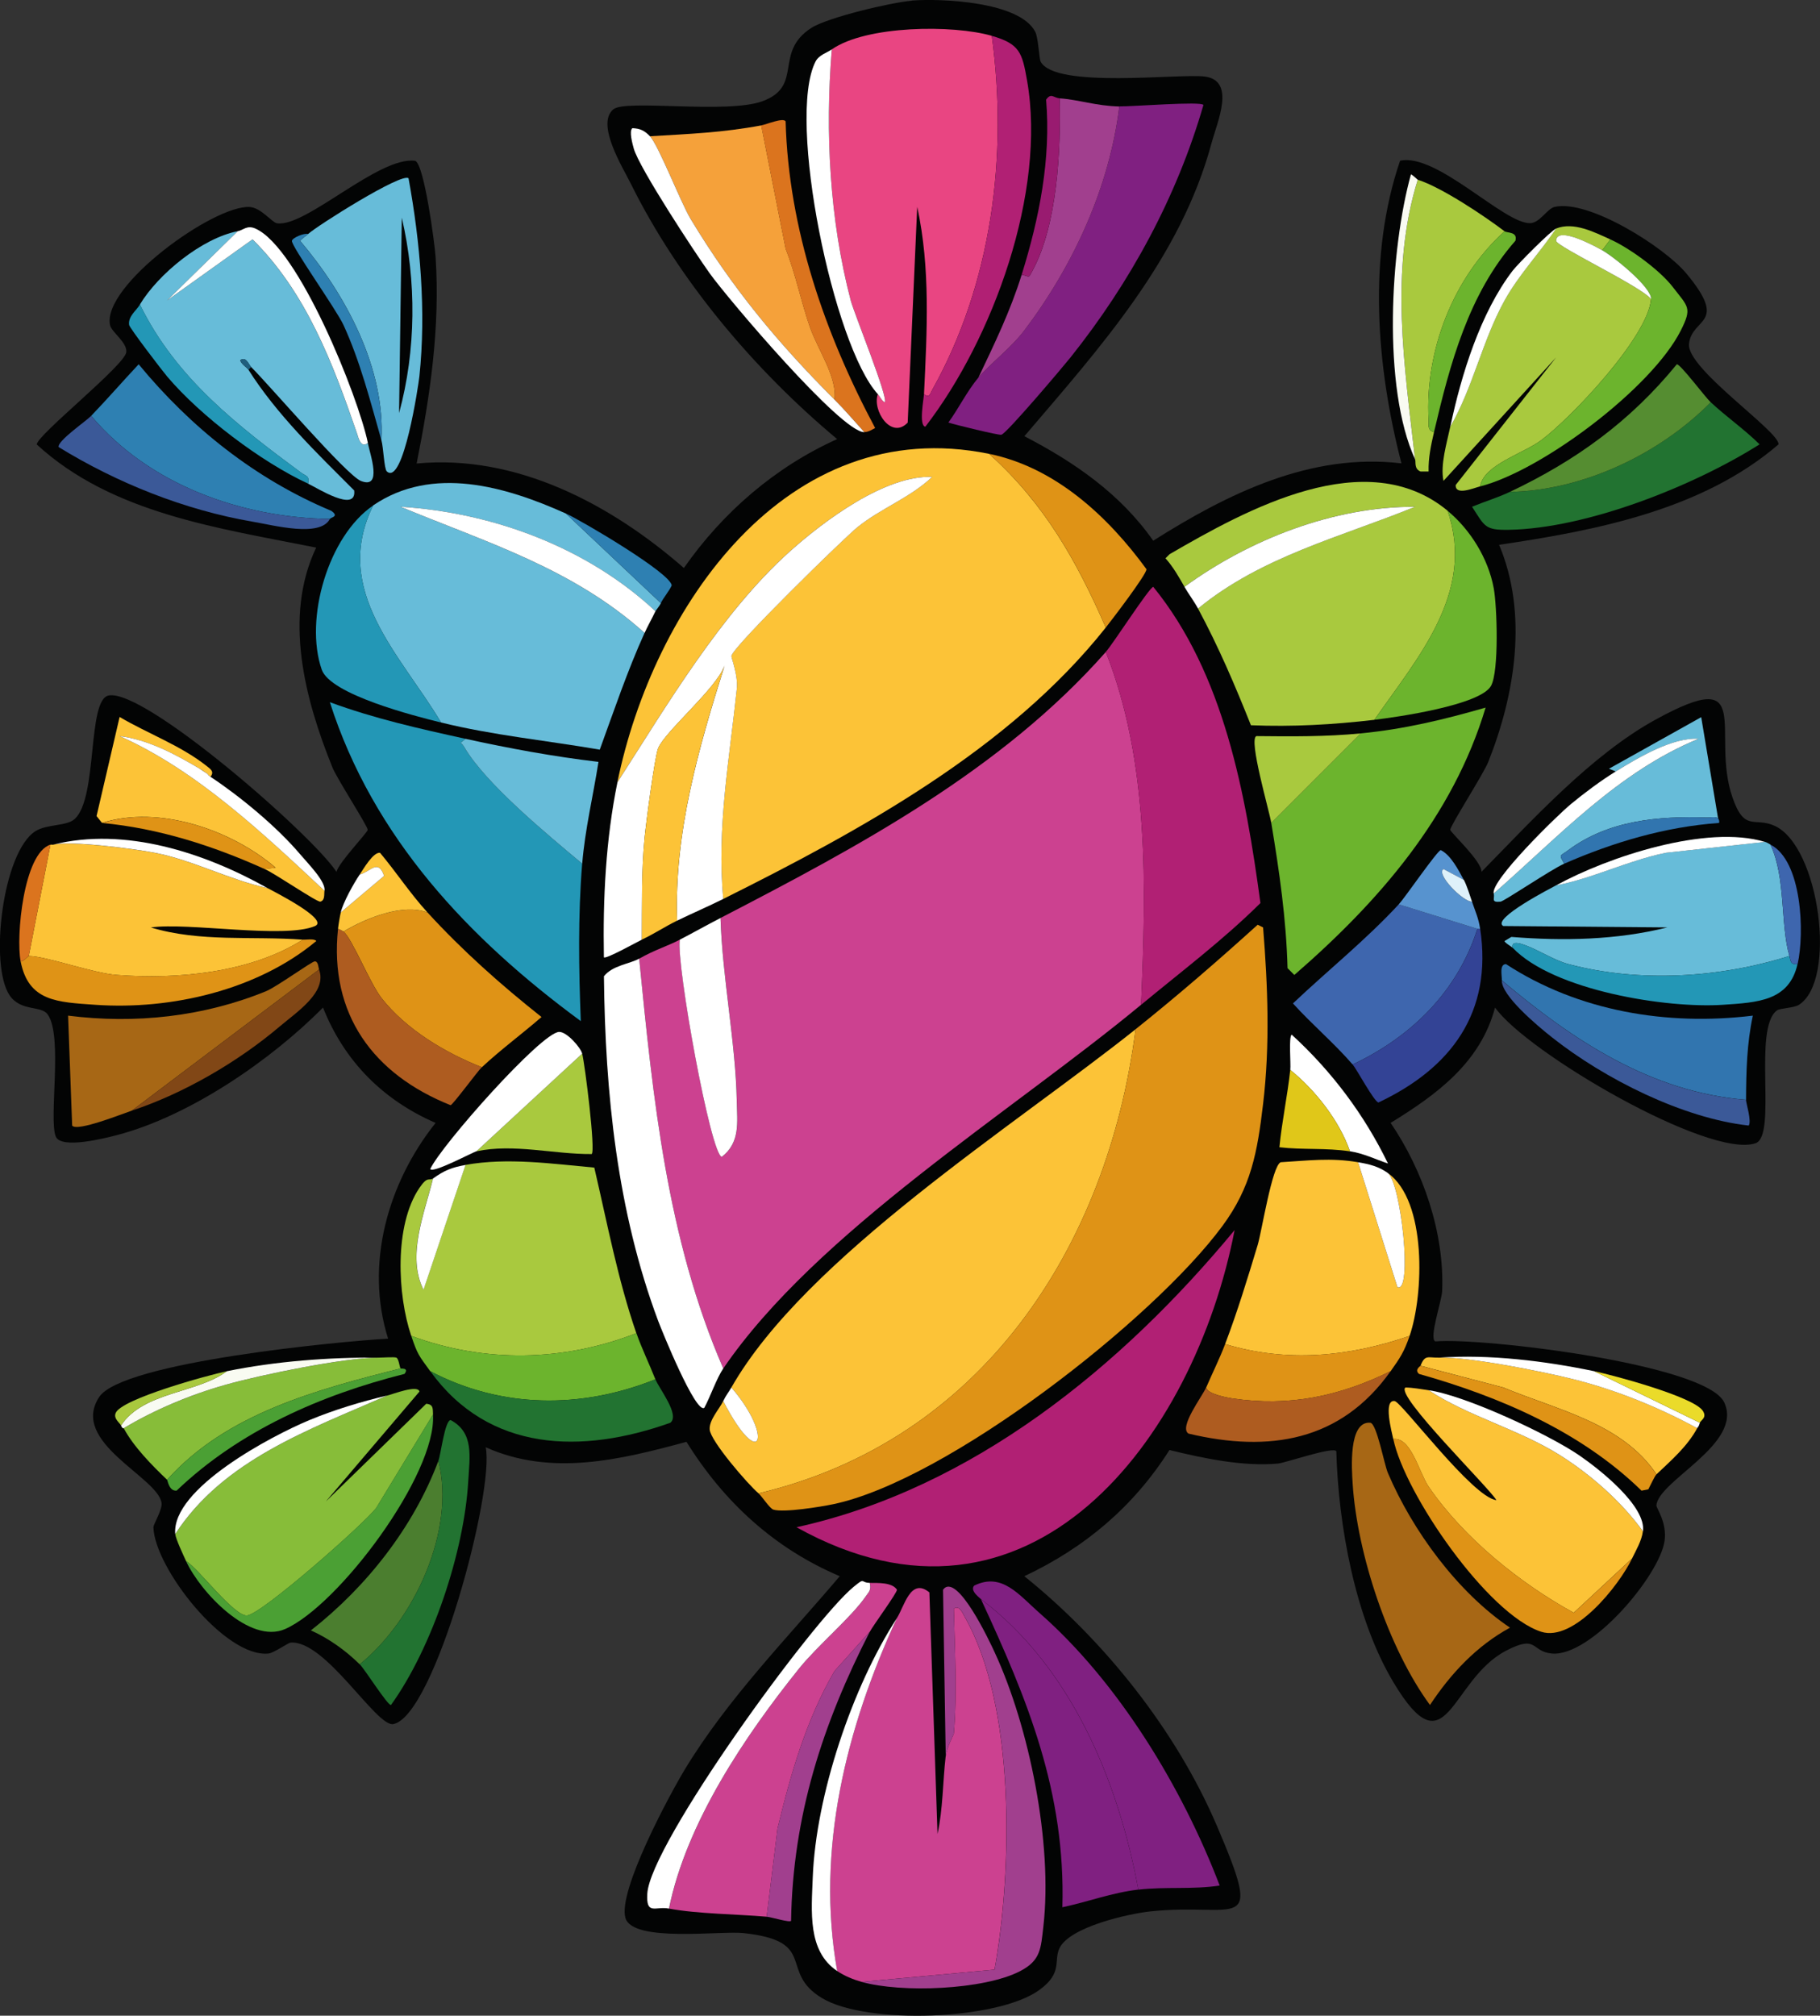 <?xml version="1.0" encoding="UTF-8"?>
<svg id="Ebene_2" data-name="Ebene 2" xmlns="http://www.w3.org/2000/svg" viewBox="0 0 396.22 438.63"><rect x="0" y="0" width="396.22" height="438.63" fill="#333333" stroke="none"/>
  <defs>
    <style>
      .cls-1 {
        fill: #a9c93e;
      }

      .cls-2 {
        fill: #67bcd9;
      }

      .cls-3 {
        fill: #a76715;
      }

      .cls-4 {
        fill: #991b70;
      }

      .cls-5 {
        fill: #334395;
      }

      .cls-6 {
        fill: #227331;
      }

      .cls-7 {
        fill: #814716;
      }

      .cls-8 {
        fill: #2e80b2;
      }

      .cls-9 {
        fill: #def1fa;
      }

      .cls-10 {
        fill: #3175af;
      }

      .cls-11 {
        fill: #ae5c20;
      }

      .cls-12 {
        fill: #2397b6;
      }

      .cls-13 {
        fill: #e94582;
      }

      .cls-14 {
        fill: #f9fbf2;
      }

      .cls-15 {
        fill: #fff;
      }

      .cls-16 {
        fill: #a13f8e;
      }

      .cls-17 {
        fill: #6cb42d;
      }

      .cls-18 {
        fill: #4ba034;
      }

      .cls-19 {
        fill: #3e66ae;
      }

      .cls-20 {
        fill: #fcc337;
      }

      .cls-21 {
        fill: #802081;
      }

      .cls-22 {
        fill: #030404;
      }

      .cls-23 {
        fill: #87bd39;
      }

      .cls-24 {
        fill: #cc4190;
      }

      .cls-25 {
        fill: #1f5e7d;
      }

      .cls-26 {
        fill: #f5a13a;
      }

      .cls-27 {
        fill: #e0c719;
      }

      .cls-28 {
        fill: #5793cf;
      }

      .cls-29 {
        fill: #a37715;
      }

      .cls-30 {
        fill: #eadb2a;
      }

      .cls-31 {
        fill: #df9316;
      }

      .cls-32 {
        fill: #558d31;
      }

      .cls-33 {
        fill: #4b7e2f;
      }

      .cls-34 {
        fill: #3b5998;
      }

      .cls-35 {
        fill: #b12074;
      }

      .cls-36 {
        fill: #db741e;
      }
    </style>
  </defs>
  <g id="Ebene_1-2" data-name="Ebene 1">
    <g id="Generatives_Objekt" data-name="Generatives Objekt">
      <path class="cls-22" d="M198.5.12c6.43-.49,23.46.22,26.87,6.79.69,1.32.84,5.85,1.18,6.5,3.16,5.96,30.14,2.53,35.73,3.25,6.81.88,2.73,9.82,1.48,14.47-6.77,25.15-24.28,44.5-40.75,63.79,10.88,5.64,20.9,12.54,28.05,22.74,16.2-10.23,34.27-19.19,54.04-16.83-5.47-21.12-7.39-45.11-.3-65.85,7.97-1.8,22.7,13.8,28.35,13.58,2.11-.08,3.68-3.18,5.32-3.54,7.45-1.67,23.93,8.8,28.64,14.47,9.37,11.26,1.17,9.53.59,15.36-.54,5.41,19.76,19.05,19.49,21.85-16.55,14.25-39.73,18.75-60.83,21.85,6.31,14.98,3.51,32.52-2.36,47.25-1.07,2.68-8.31,13.92-8.27,14.77.03.57,6.89,6.86,6.79,9.15,11.05-11.25,23.92-25.43,37.8-33.07,22.16-12.2,12,2.77,16.83,16.83,2.63,7.66,4.8,4.25,9.15,6.2,9.81,4.41,13.71,33.67,5.32,38.98-1.08.68-4.11.75-4.72,1.18-5.43,3.79.08,27.32-4.72,28.94-10.1,3.41-49.74-19.71-56.7-29.53-3.22,12.04-12.73,18.95-22.74,25.1,7.06,10.34,11.75,23.94,11.22,36.62-.09,2.13-2.94,10.35-1.48,10.93,9.97-.9,59.02,4.91,62.9,13.29,4.19,9.04-14.53,17.08-14.77,22.44-.02.54,2.34,3.71,1.77,7.68-1.08,7.57-16.06,25.25-24.51,24.51-4.65-.41-3.04-4.26-10.04-.59-12.25,6.42-12.74,26.48-24.51,6.79-8.31-13.9-11.96-34.19-12.4-50.2-.47-1.17-11.07,2.51-12.7,2.66-7.58.69-16.26-1.14-23.62-2.95-7.84,12.33-18.39,21.24-31.6,27.46,17.47,14.02,33.09,33.64,41.93,54.34,10.36,24.25,4.64,16.58-14.47,18.6-4.75.5-17.51,3.35-19.79,7.97-1.37,2.8.8,5.37-4.43,9.15-9.12,6.6-37.59,7.55-47.25,1.77s-.64-12.39-17.13-14.17c-4.96-.54-24.05,2.09-25.69-3.25-1.77-5.75,9.58-26.87,12.99-32.48,9.3-15.3,22.14-28.37,33.66-41.93-14.27-6.05-25.26-16.19-33.37-29.24-14.42,3.9-29.43,7.59-43.71,1.18,1.96,9.65-11.08,58.31-20.08,60.24-3.69.79-14.84-18.43-22.44-17.72-.45.04-3.68,2.25-4.72,2.36-9.45,1.04-24.86-18.66-25.1-27.46-.02-.67,1.99-3.85,1.77-5.32-.82-5.62-20.06-13.17-13.58-23.03,5.01-7.64,52.69-12.14,62.9-12.7-5.12-16.23-.03-33.94,10.34-46.95-11.49-4.99-19.88-13.45-24.51-25.1-11.39,11.51-29.07,23.64-44.89,27.76-2.54.66-12.15,3.12-13.29.3-1.58-3.92,1.62-21.9-1.77-26.58-1.43-1.98-5.83-.56-8.27-4.13-4.48-6.57-1.53-31.21,5.61-35.73,2.49-1.58,6.82-1.06,8.56-2.66,5.07-4.64,2.67-25.94,7.38-26.87,7.82-1.55,44.29,30.28,49.61,38.39.33-1.86,6.77-8.58,6.79-9.15.03-.78-6.69-11.13-7.68-13.58-5.97-14.77-10.74-32.73-3.54-47.84-21.09-4.23-44.4-7.35-60.83-22.44-.01-2,19.17-17.23,19.49-20.08.24-2.14-3.22-4.36-3.54-5.91-1.77-8.51,22.59-26.17,30.42-25.69,2.45.15,4.85,3.37,5.91,3.54,6.24,1,22.2-14.69,30.12-13.58,1.95.79,4.23,17.91,4.43,20.97,1,15.2-1.17,30.07-4.13,44.89,21.69-2.07,42.32,8.88,58.18,22.74,8.45-12.09,19.86-21.98,33.37-28.05-17.95-14.98-34.46-34.48-44.89-55.52-1.81-3.65-7.68-13.01-3.84-16.24,2.68-2.25,24.72,1.08,32.48-1.77,9.04-3.32,2.33-10.61,10.63-15.95,3.55-2.28,17.46-5.57,21.85-5.91Z"/>
      <g>
        <g>
          <g>
            <path class="cls-24" d="M248.41,218.65c-28.26,23.39-70.66,49.42-90.95,79.14-12.24-28.13-15.31-58.88-18.31-89.18,3.45-1.95,6.08-2.69,8.86-4.13-.83,5.16,6.74,47,9.15,47.25,4.04-3.12,3.33-7.51,3.25-12.11-.23-12.58-3.17-27.05-3.54-39.87,30.09-15.58,61.13-32.12,83.87-57.88,9.51,24.09,8.76,51.15,7.68,76.78Z"/>
            <path class="cls-20" d="M215.33,98.76c11.98,10.76,19.01,23.17,25.4,37.8-21.07,26.55-53.44,44.16-83.28,59.06-1.44-15.45,1.36-30.54,2.95-45.77.3-2.88-1.22-6.73-1.18-7.09.22-1.95,24.43-25.61,27.46-28.05,5.07-4.1,11.47-6.39,16.24-10.93-10.15-.42-23.48,9.49-31.01,16.24-14.92,13.38-26.74,33.47-37.5,50.2,7.75-37.89,36.7-80.48,80.91-71.46Z"/>
            <path class="cls-20" d="M165.13,324.96c-2.3-1.95-10.43-11.36-10.63-13.88-.16-2.06,2.12-4.49,2.95-6.2,8.12,15.73,11.09,7.79,1.77-2.95,16.17-28.35,61.8-57.05,88-77.96-6.08,47.43-33.57,89.52-82.09,100.99Z"/>
            <path class="cls-31" d="M165.13,324.96c48.52-11.48,76.01-53.57,82.09-100.99,9.1-7.27,17.94-14.92,26.58-22.74l1.18.59c1.03,12.78,1.52,25.62,0,38.39-1.25,10.54-2.59,18.09-8.86,26.58-15.14,20.51-59.91,55.34-84.75,60.54-2.74.57-10.68,1.86-12.99,1.18-.8-.23-2.52-2.93-3.25-3.54Z"/>
            <path class="cls-24" d="M205.88,382.25c.25-2.17,1.75-4.73,1.77-5.02.75-8.93.2-18.22,0-27.17,1.22-.87,1.92,1,2.36,1.77,11.13,19.49,10.41,55.2,6.5,76.78l-28.94,2.66c-1.86-.53-3.68-1.27-5.32-2.36-4.71-26.36,1.99-52.96,12.99-76.78,1.62-2.49,2.98-8.97,7.09-5.61l1.77,52.56c1.2-5.51,1.13-11.23,1.77-16.83Z"/>
            <path class="cls-35" d="M268.78,267.67c-8.8,45.41-44.54,92.95-95.38,64.67,38.38-8.44,70.83-34.99,95.38-64.67Z"/>
            <path class="cls-35" d="M248.41,218.65c1.08-25.63,1.83-52.68-7.68-76.78,1.63-1.84,9.47-14.05,10.34-14.17,15.41,18.94,20.1,45,23.33,68.81-8.1,8.03-17.22,14.89-25.99,22.15Z"/>
            <path class="cls-15" d="M157.45,195.62c-3.31,1.65-6.72,3.11-10.04,4.72-.66-19.16,4.67-37.53,10.34-55.52-1.81,5.05-12.97,14.32-14.47,18.01-.76,1.89-2.67,16.53-2.95,19.49-.71,7.32-.54,14.8-.59,22.15-.86.41-7.99,4.38-8.27,3.84-.23-12.73.4-25.61,2.95-38.09,10.76-16.74,22.59-36.82,37.5-50.2,7.53-6.75,20.86-16.67,31.01-16.24-4.77,4.54-11.17,6.83-16.24,10.93-3.03,2.45-27.24,26.1-27.46,28.05-.04.36,1.48,4.21,1.18,7.09-1.59,15.23-4.4,30.32-2.95,45.77Z"/>
            <path class="cls-24" d="M189.35,355.08l-7.68,8.56c-6.17,10.64-9.53,22.36-12.4,34.26l-2.36,19.19c-6.59-.57-15.08-.61-21.26-1.77,3.78-18.63,16.51-37.54,28.35-52.27,3.95-4.91,11.36-11.13,14.47-15.65.76-1.1,1.2-1.3.89-2.95,1.63.03,4.84-.18,5.91,1.48.12.56-5.24,7.86-5.91,9.15Z"/>
            <path class="cls-15" d="M139.15,208.61c3,30.3,6.07,61.05,18.31,89.18-1.45,2.12-2.83,6.17-4.13,8.56-1.9,1.33-9.23-16.74-10.04-18.9-8.93-23.85-11.55-49.62-11.81-75.01,1.88-2.39,5.61-2.67,7.68-3.84Z"/>
            <path class="cls-21" d="M247.82,411.19c-4.39-23.78-14.72-48.46-34.26-63.2-.07-.15-2.52-1.8-1.48-2.95,6.05-2.97,9.74,2.02,14.17,5.91,17.24,15.09,31.16,38.08,39.28,59.36-5.88.9-11.72.2-17.72.89Z"/>
            <path class="cls-21" d="M247.82,411.19c-5.72.65-10.97,2.67-16.54,3.84.72-25.04-7.55-45.12-17.72-67.03,19.53,14.73,29.86,39.42,34.26,63.2Z"/>
            <path class="cls-16" d="M187.58,431.27l28.94-2.66c3.92-21.58,4.63-57.29-6.5-76.78-.44-.77-1.15-2.64-2.36-1.77.2,8.95.75,18.24,0,27.17-.02.29-1.52,2.85-1.77,5.02l-.59-36.32c3.02-4.03,10.26,11.5,11.22,13.58,7.59,16.36,12.68,41.68,10.63,59.65-.56,4.91-.59,7.43-5.02,9.75-7.92,4.13-25.97,4.8-34.55,2.36Z"/>
            <path class="cls-20" d="M147.41,200.34c-2.57,1.25-5.05,2.9-7.68,4.13.05-7.34-.12-14.83.59-22.15.29-2.96,2.19-17.6,2.95-19.49,1.5-3.69,12.66-12.96,14.47-18.01-5.67,17.98-10.99,36.36-10.34,55.52Z"/>
            <path class="cls-15" d="M156.86,199.75c.38,12.82,3.31,27.29,3.54,39.87.09,4.59.79,8.98-3.25,12.11-2.41-.25-9.99-42.09-9.15-47.25,2.94-1.53,5.88-3.18,8.86-4.72Z"/>
            <path class="cls-31" d="M240.73,136.56c-6.38-14.63-13.41-27.04-25.4-37.8,14.4,2.94,25.86,13.59,34.26,25.1.11,1.03-7.58,11.09-8.86,12.7Z"/>
            <path class="cls-15" d="M189.35,344.45c.32,1.65-.13,1.85-.89,2.95-3.11,4.52-10.52,10.74-14.47,15.65-11.84,14.73-24.57,33.64-28.35,52.27-2.96-.56-5,1.54-4.72-3.25.62-10.82,35.84-59.29,44.89-66.74,2.66-2.19,1.43-.92,3.54-.89Z"/>
            <path class="cls-16" d="M189.35,355.08c-10.25,20.05-16.76,40.04-17.13,62.9-.23.45-4.23-.79-5.32-.89l2.36-19.19c2.87-11.9,6.24-23.61,12.4-34.26l7.68-8.56Z"/>
            <path class="cls-15" d="M182.26,428.91c-6.5-4.35-5.6-12.96-5.32-20.38.67-17.78,8.61-41.49,18.31-56.4-11.01,23.82-17.7,50.42-12.99,76.78Z"/>
            <g>
              <path class="cls-13" d="M215.92,7.8c3.55,26.17-.03,53.96-12.99,77.07-.42.75-.6,1.87-1.77.89.65-13.62,1.43-27.33-1.48-40.75l-2.07,46.95c-3.57,3.77-7.78-2.63-6.5-6.2.48.52.8,1.36,1.48,1.77.97-.67-6.63-19.3-7.38-22.15-4.6-17.54-5.6-36.55-4.13-54.63,7.51-5.24,26.42-5.4,34.85-2.95Z"/>
              <path class="cls-21" d="M212.97,82.22c2.5-3.02,7.08-6.42,10.04-10.34,10.65-14.08,18.52-31.13,20.67-48.73,2.53.07,18.02-1.17,18.31-.3-5.81,20.07-15.96,38.67-28.94,54.93-1.64,2.05-13.95,16.61-15.06,16.83-.62.12-10.01-2.16-11.52-2.66,2.3-3.19,3.98-6.7,6.5-9.75Z"/>
              <path class="cls-26" d="M181.67,86.94c-12.43-12.44-22.18-24.17-31.3-39.28-2.16-3.58-7.01-16.09-8.86-18.01,8.65-.52,15.7-.78,24.22-2.36l5.32,26.87c2.21,5.55,3.34,11.51,5.32,17.13,1.73,4.9,5.91,10.75,5.32,15.65Z"/>
              <path class="cls-35" d="M201.16,85.76c1.17.98,1.35-.14,1.77-.89,12.97-23.12,16.54-50.91,12.99-77.07,6.08,1.76,6.61,3.63,7.68,9.75,4.24,24.2-7.44,56.24-22.15,75.3-1.47-.21-.35-5.98-.3-7.09Z"/>
              <path class="cls-16" d="M243.68,23.16c-2.15,17.6-10.02,34.65-20.67,48.73-2.96,3.91-7.54,7.31-10.04,10.34,3.57-7.53,6.94-14.41,9.45-22.44,1.82.33,1.38.94,2.36-.89,5.44-10.06,6.17-26.29,5.91-37.5,4.26.3,7.81,1.64,12.99,1.77Z"/>
              <path class="cls-15" d="M181.08,10.76c-1.47,18.08-.47,37.1,4.13,54.63.75,2.85,8.35,21.48,7.38,22.15-.68-.41-1-1.25-1.48-1.77-9.67-10.55-19.88-59.94-13.58-72.35.74-1.47,2.57-1.97,3.54-2.66Z"/>
              <path class="cls-36" d="M188.17,94.03c-2.12-2.35-4.27-4.85-6.5-7.09.59-4.9-3.59-10.75-5.32-15.65-1.98-5.62-3.11-11.58-5.32-17.13l-5.32-26.87c1.18-.22,4.77-1.75,5.32-.89.64,23.47,8.55,46.23,19.49,66.74-.8.41-1.42.86-2.36.89Z"/>
              <path class="cls-15" d="M141.51,29.66c1.85,1.92,6.7,14.43,8.86,18.01,9.12,15.11,18.87,26.83,31.3,39.28,2.23,2.23,4.37,4.74,6.5,7.09-4.97.14-29.75-29.09-33.66-34.55-3.2-4.46-15.38-22.99-16.54-27.17-.26-.95-1.07-3.81-.3-4.43,1.72.07,2.64.53,3.84,1.77Z"/>
              <path class="cls-4" d="M230.69,21.39c.27,11.22-.47,27.44-5.91,37.5-.98,1.82-.54,1.22-2.36.89,3.82-12.24,6.41-25.17,5.32-38.09,1.1-1.57,1.61-.39,2.95-.3Z"/>
            </g>
            <path class="cls-15" d="M157.45,304.88c.67-1.38,1.15-1.86,1.77-2.95,9.32,10.74,6.35,18.68-1.77,2.95Z"/>
          </g>
          <g>
            <g>
              <path class="cls-20" d="M295.66,252.91l8.56,27.17c3.35,1.49.83-22.49-2.07-24.81,8.54,6.11,7.8,26.55,4.72,35.44-13.23,4.53-26.64,5.85-40.16,1.77,2.63-6.9,4.95-14.47,7.09-21.56.89-2.95,3.14-17.29,5.02-18.01,5.87-.35,10.93-1.02,16.83,0Z"/>
              <path class="cls-31" d="M306.88,290.7c-1.21,3.49-2.05,4.74-4.13,7.68-11.09,5.43-22.1,7.81-34.55,5.91-1.03-.16-5.41-.93-5.61-2.36,1.33-3.09,2.95-6.34,4.13-9.45,13.53,4.07,26.93,2.75,40.16-1.77Z"/>
              <path class="cls-11" d="M302.74,298.38c-10.84,15.27-26.47,17.75-44,13.58-2.17-1.37,2.99-8.07,3.84-10.04.2,1.44,4.58,2.2,5.61,2.36,12.45,1.9,23.46-.48,34.55-5.91Z"/>
              <path class="cls-15" d="M293.89,250.54c-2.27-6.62-7.54-13.32-12.99-17.72.15-1.39-.38-7.16.3-7.68,8.7,7.95,15.83,17.44,20.97,28.05-2.73-.92-5.37-2.22-8.27-2.66Z"/>
              <path class="cls-27" d="M293.89,250.54c-5.24-.79-10.18-.29-15.36-.89.55-5.62,1.76-11.23,2.36-16.83,5.46,4.39,10.72,11.1,12.99,17.72Z"/>
              <path class="cls-15" d="M302.15,255.27c2.9,2.32,5.42,26.29,2.07,24.81l-8.56-27.17c2.44.42,4.44.89,6.5,2.36Z"/>
              <g>
                <path class="cls-20" d="M311.01,302.52c8.68,5.71,19.62,8.5,28.64,14.17,6.64,4.18,13.42,10.13,18.01,16.54-.28,2.11-1.46,4.04-2.36,5.91l-12.7,11.81c-11.54-6.34-23.83-16.12-31.6-27.46-2.05-3-3.8-10.83-7.68-10.34-.29-1.38-2.26-8.63.3-8.27,1.53.22,16.99,21.01,22.15,21.56-1.57-2.7-22.21-22.96-19.79-24.51,1.69.03,3.36.36,5.02.59Z"/>
                <path class="cls-3" d="M298.31,309.6c1.41.12,3.01,8.99,3.84,10.93,5.36,12.58,15.2,26,26.58,33.66-7.26,3.96-12.87,9.95-17.42,16.83-9.03-12.29-15.85-32.87-16.83-48.13-.2-3.16-.97-13.71,3.84-13.29Z"/>
                <path class="cls-20" d="M313.38,295.43c6.53-.18,22.45,3.02,29.24,4.72,9.27,2.33,18.52,6.11,26.87,10.63-2.19,4.02-5.61,6.95-8.86,10.04-7.52-11.2-21.65-14-33.37-18.9l-18.01-4.72c1-2.53,1.61-1.7,4.13-1.77Z"/>
                <path class="cls-31" d="M355.31,339.13c-2.86,5.94-12.68,18.25-19.79,15.95-11.63-3.76-29.7-29.99-32.19-41.93,3.88-.49,5.63,7.34,7.68,10.34,7.77,11.34,20.06,21.12,31.6,27.46l12.7-11.81Z"/>
                <path class="cls-31" d="M360.62,320.83c-.4.38-1.38,2.52-1.77,3.25l-1.48.3c-13.17-12.86-30.92-20.47-48.43-25.4-1.08-.89.26-1.69.3-1.77l18.01,4.72c11.72,4.9,25.85,7.7,33.37,18.9Z"/>
                <path class="cls-15" d="M347.04,298.38l23.03,11.22c-.3,1.02-.4.83-.59,1.18-8.35-4.52-17.6-8.3-26.87-10.63-6.79-1.71-22.71-4.9-29.24-4.72,10.81-.77,23.06.73,33.66,2.95Z"/>
                <path class="cls-15" d="M357.67,333.23c-4.59-6.41-11.37-12.36-18.01-16.54-9.02-5.68-19.97-8.46-28.64-14.17,7.88,1.11,26.03,9.55,32.78,14.17,4.41,3.02,14.6,11.05,13.88,16.54Z"/>
                <path class="cls-30" d="M370.07,309.6l-23.03-11.22c4.26.89,21.47,5.51,23.62,8.56,1.09,1.55-.43,2.1-.59,2.66Z"/>
              </g>
            </g>
            <g>
              <g>
                <path class="cls-1" d="M315.15,111.16c6.11,17.77-6.54,31.96-15.95,45.48-8.98,1.05-17.81,1.55-26.87,1.18-3.49-8.76-7.05-17.08-11.52-25.4,13.83-11.34,31.02-15.54,47.25-22.15-17.71-.08-36.03,7.11-50.2,17.42-1.23-2.16-2.46-4.34-4.13-6.2l.89-.89c16.87-9.79,42.8-24.13,60.54-9.45Z"/>
                <path class="cls-17" d="M276.76,179.08l19.49-19.49c9.51-.93,18.02-2.98,27.17-5.61-7.13,23.74-23.27,42.24-41.64,58.18l-1.48-1.48c-.27-10.61-1.8-21.18-3.54-31.6Z"/>
                <path class="cls-17" d="M299.2,156.64c9.41-13.52,22.05-27.71,15.95-45.48,4.98,4.12,8.85,10.39,10.04,16.83.74,4,1.17,18.1-.59,21.26-2.35,4.21-20.59,6.82-25.4,7.38Z"/>
                <path class="cls-1" d="M296.25,159.59l-19.49,19.49c-.47-2.81-4.98-18.17-3.25-18.9,7.62.08,15.15.15,22.74-.59Z"/>
                <path class="cls-15" d="M260.81,132.42c-.86-1.6-2.05-3.14-2.95-4.72,14.17-10.32,32.5-17.5,50.2-17.42-16.23,6.61-33.41,10.8-47.25,22.15Z"/>
              </g>
              <g>
                <path class="cls-1" d="M350.58,52.1l-1.77,2.36c-.98-.56-9.9-5.53-10.04-2.07-.05,1.21,18.67,10.02,20.67,12.7-.64,8.14-17.24,25.73-23.92,30.71-3.98,2.96-12.51,5.33-13.29,10.04-1.47.38-5.44,2.09-5.32-.3l21.85-27.76-24.51,26.87c-.73-3.51.74-8.3,1.48-11.81,4.97-8.62,6.99-18.75,11.81-27.46,3.11-5.61,7.68-10.39,11.22-15.65,3.84-1.52,8.27.77,11.81,2.36Z"/>
                <path class="cls-1" d="M327.55,50.33c-11.17,10.05-17.37,25.99-16.54,41.05.06,1.13-.33,2.22,1.18,2.66-.66,2.81-1.26,5.64-1.18,8.56h-1.77c-1.46-.61-.94-2.12-1.18-2.66-2.27-20.15-5.6-40.94.59-60.83,5.2,1.66,14.43,7.83,18.9,11.22Z"/>
                <path class="cls-6" d="M328.73,107.03c15.89-.29,32.55-8.22,43.71-19.49,3.42,3.18,7.3,5.87,10.63,9.15-14.31,9.05-37.6,18.32-54.63,18.6-5.18.09-5.19-.72-7.97-5.02,2.72-1.12,5.62-1.99,8.27-3.25Z"/>
                <path class="cls-17" d="M322.23,105.84c.78-4.71,9.31-7.08,13.29-10.04,6.68-4.98,23.28-22.57,23.92-30.71.19-2.44-7.73-8.97-10.63-10.63l1.77-2.36c4.22,1.9,10.78,6.7,13.58,10.34,3.36,4.36,4.27,4.48,1.77,9.45-6.28,12.51-30.21,30.51-43.71,33.96Z"/>
                <path class="cls-32" d="M372.44,87.54c-11.15,11.27-27.82,19.2-43.71,19.49,14.39-6.83,26.18-15.35,36.32-27.76.78-.06,6.13,7.1,7.38,8.27Z"/>
                <path class="cls-17" d="M312.19,94.03c-1.51-.44-1.12-1.53-1.18-2.66-.83-15.06,5.37-31,16.54-41.05.56.43,2.91.04,2.36,2.07-10.21,11.58-14.26,26.87-17.72,41.64Z"/>
                <path class="cls-14" d="M308.65,39.11c-6.19,19.89-2.86,40.68-.59,60.83-7.16-15.63-5.39-45.85-.89-62.01.44.19,1.39,1.15,1.48,1.18Z"/>
                <path class="cls-15" d="M315.74,92.85c2.37-11.26,6.54-24.78,13.58-33.96,1.05-1.37,8.31-8.7,9.45-9.15-3.54,5.26-8.11,10.04-11.22,15.65-4.83,8.72-6.84,18.84-11.81,27.46Z"/>
                <path class="cls-15" d="M348.81,54.46c2.9,1.66,10.82,8.19,10.63,10.63-2-2.68-20.72-11.49-20.67-12.7.14-3.47,9.06,1.51,10.04,2.07Z"/>
              </g>
            </g>
          </g>
        </g>
        <g>
          <g>
            <g>
              <path class="cls-1" d="M138.55,290.11c-15.91,6.19-32.99,6.51-49.02.59-3.01-8.83-3.75-24.05,1.77-32.19,1.85-2.73,2.08-1.44,2.95-2.07-1.85,7.59-5.78,16.79-2.07,24.22l9.15-27.17c9.22-1.65,18.87-.24,28.05.59,2.81,12.04,5.11,24.33,9.15,36.03Z"/>
              <path class="cls-17" d="M138.55,290.11c1.12,3.23,2.84,6.78,4.13,10.04-16.15,6.47-33.51,6.37-49.02-1.77-2.48-3.43-2.72-3.52-4.13-7.68,16.03,5.92,33.11,5.59,49.02-.59Z"/>
              <path class="cls-6" d="M142.69,300.15c.82,2.06,5.38,7.73,3.25,9.45-19.19,6.84-39.51,6.46-52.27-11.22,15.51,8.14,32.87,8.24,49.02,1.77Z"/>
              <path class="cls-1" d="M103.71,250.54l23.03-21.26c.6,2.3,2.96,21.22,2.07,21.85-8.18.07-17.03-2.34-25.1-.59Z"/>
              <path class="cls-15" d="M126.74,229.28l-23.03,21.26c-.77.17-9.56,4.9-10.04,3.84,2.4-5.16,24.16-29.71,28.05-29.83,1.67-.05,4.67,3.38,5.02,4.72Z"/>
              <path class="cls-15" d="M101.35,253.5l-9.15,27.17c-3.71-7.43.22-16.62,2.07-24.22,2.47-1.77,4.08-2.41,7.09-2.95Z"/>
            </g>
            <g>
              <path class="cls-23" d="M94.26,307.83l-12.4,20.38c-2.92,3.68-24.81,22.98-28.05,23.33-2.8.3-10.64-10.28-13.29-11.81-.58-1.27-2.27-4.84-2.36-5.91,10.5-16.16,29.24-22.74,46.07-30.12,1.31-.31,6.72-2.45,7.09-.89l-20.38,23.92,21.85-21.26c1.66.13,1.4,1.2,1.48,2.36Z"/>
              <path class="cls-23" d="M87.17,297.79c-18.18,4.59-37.92,9.8-50.79,24.22-3.3-3.14-7.28-7.18-9.45-11.22,6.64-4,14.66-7.34,22.15-9.45s25.89-5.93,33.37-5.91c.88,0,3.41-.19,3.84,0,.5.22.69,1.92.89,2.36Z"/>
              <path class="cls-33" d="M78.31,362.17c-2.98-2.94-6.76-5.68-10.63-7.38,12.11-9.47,22.36-22.51,27.76-36.91,3.8,15.21-5.25,34.66-17.13,44.3Z"/>
              <path class="cls-6" d="M78.31,362.17c11.88-9.63,20.93-29.08,17.13-44.3.56-1.5,1.38-8.7,2.66-8.86,5.13,2.75,4.15,7.91,3.84,13.29-.88,15.37-7.87,36.29-16.83,48.73-.8,0-5.63-7.71-6.79-8.86Z"/>
              <path class="cls-18" d="M94.26,307.83c.84,12.94-20.53,41.54-32.19,46.66-7.75,3.4-18.48-8.09-21.56-14.77,2.65,1.53,10.49,12.11,13.29,11.81,3.25-.35,25.13-19.65,28.05-23.33l12.4-20.38Z"/>
              <path class="cls-18" d="M87.17,297.79c.03.07,1.98-.23.89,1.18-18.17,4.57-35.98,12.37-49.61,25.4-1.66.17-1.95-2.25-2.07-2.36,12.87-14.41,32.61-19.63,50.79-24.22Z"/>
              <path class="cls-14" d="M82.45,295.43c-7.48-.02-25.75,3.76-33.37,5.91s-15.51,5.45-22.15,9.45c-.02-.04-.25.21-.59-.59,4.84-7.38,16.62-6.99,23.03-11.81,10.54-2.16,22.34-3.07,33.07-2.95Z"/>
              <path class="cls-15" d="M84.22,303.7c-16.83,7.38-35.57,13.96-46.07,30.12-.84-9.92,21.1-21.44,29.24-24.81,5.36-2.22,11.19-3.99,16.83-5.32Z"/>
              <path class="cls-1" d="M26.34,310.2c-.24-.58-1.64-1.45-1.18-2.66,1.03-3.09,20.36-8.36,24.22-9.15-6.41,4.82-18.2,4.43-23.03,11.81Z"/>
            </g>
          </g>
          <g>
            <g>
              <path class="cls-2" d="M123.2,111.75l20.67,19.49c-.3.69-1.06,1.51-1.18,1.77-14.8-13.86-35.36-21.48-55.52-22.74,18.91,7.83,37.55,13.47,53.15,27.46-3.76,8.3-6.63,16.85-9.75,25.4-11.48-1.98-23.24-3.12-34.55-5.91-8.81-14.76-23.95-28.7-14.77-47.25,12.88-8.76,28.77-4.14,41.93,1.77Z"/>
              <path class="cls-12" d="M101.35,160.77c-1.56,1.43-1.14.32-.3,1.77,4.68,8.05,18.46,19.35,25.69,25.4-.92,11.37-.74,22.88-.3,34.26-24.39-17.93-45.2-39.93-54.63-69.4,9.69,3.57,19.47,5.76,29.53,7.97Z"/>
              <path class="cls-12" d="M96.03,157.23c-5.8-1.43-24.1-6.09-25.99-11.52-3.82-11.01,1.4-29.05,11.22-35.73-9.18,18.55,5.96,32.49,14.77,47.25Z"/>
              <path class="cls-2" d="M126.74,187.94c-7.23-6.05-21.02-17.35-25.69-25.4-.84-1.45-1.27-.34.3-1.77,9.58,2.1,19.18,3.87,28.94,5.02-1.15,7.35-2.94,14.72-3.54,22.15Z"/>
              <path class="cls-15" d="M142.69,133.01c-.75,1.59-1.67,3.19-2.36,4.72-15.6-14-34.24-19.63-53.15-27.46,20.16,1.26,40.71,8.88,55.52,22.74Z"/>
              <path class="cls-8" d="M143.87,131.24l-20.67-19.49c3.38,1.52,22.88,12.99,23.03,15.65-.52,1.19-1.92,2.83-2.36,3.84Z"/>
            </g>
            <g>
              <path class="cls-2" d="M51.73,50.33l-15.36,15.06,18.6-13.29c11.72,11.6,17.5,27.03,22.74,42.23.32.93.82,3.28,2.36,2.07.52,2.53,3.24,10.11-1.48,8.27-3.14-1.23-19.88-20.8-23.92-24.81-.53-.52-1.11-2.4-2.36-1.48.17.85,1.49,1.63,1.77,2.07,6.17,9.76,14.93,18.17,23.03,26.28.56,4.98-8.18-.62-10.04-1.48.32-1.8-.39-1.56-1.48-2.36-13.88-10.26-27.28-20.57-35.14-36.62,4.02-6.67,13.53-14.43,21.26-15.95Z"/>
              <path class="cls-8" d="M71.82,112.93c-19.32-.29-39.33-7.44-51.97-22.44,3.52-3.66,6.86-7.52,10.34-11.22,11.33,13.75,25.43,24.99,41.93,31.89,1.81,1.28-.08,1.37-.3,1.77Z"/>
              <path class="cls-34" d="M71.82,112.93c-2.15,4.07-12.18,1.38-16.83.59-14.79-2.53-29.55-8.44-42.23-16.24-.29-1.35,5.93-5.59,7.09-6.79,12.65,15,32.65,22.15,51.97,22.44Z"/>
              <path class="cls-15" d="M80.08,96.39c-1.55,1.22-2.04-1.13-2.36-2.07-5.23-15.19-11.02-30.63-22.74-42.23l-18.6,13.29,15.36-15.06c1.26-.25,2.04-1.38,3.84-.59,9.46,4.15,22.44,36.64,24.51,46.66Z"/>
              <path class="cls-12" d="M67.09,105.25c-10.21-4.7-23.45-14.74-30.71-23.33-1.1-1.3-8.17-10.53-8.27-11.22-.25-1.87,1.56-3.1,2.36-4.43,7.86,16.05,21.26,26.36,35.14,36.62,1.09.81,1.8.56,1.48,2.36Z"/>
              <path class="cls-25" d="M54.69,79.86l-.59.59c-.28-.44-1.6-1.21-1.77-2.07,1.25-.93,1.84.96,2.36,1.48Z"/>
              <g>
                <path class="cls-2" d="M83.04,95.8c.86-15.63-7.74-31.67-17.72-43.41.56-.6,1.18-.93,1.77-1.48,1.94-1.78,20.42-13.45,21.85-12.11,2.55,13.91,3.85,29.01,2.36,43.11-.19,1.82-3.49,23.95-7.09,20.67-.59-.54-.72-5.17-1.18-6.79Z"/>
                <path class="cls-8" d="M67.09,50.92c-.6.54-1.21.88-1.77,1.48,9.97,11.74,18.58,27.78,17.72,43.41-2.38-8.37-4.62-17.18-8.27-25.1-1.52-3.31-11.43-17.25-11.22-18.31.13-.67,2.66-1.74,3.54-1.48Z"/>
                <path class="cls-22" d="M87.47,47.37c3.22,13.77,3.13,28.87-.59,42.52l.59-42.52Z"/>
              </g>
            </g>
          </g>
        </g>
        <g>
          <g>
            <path class="cls-2" d="M385.43,183.8c3.38,7.14,2.15,17.53,4.13,24.22-15.21,4.8-32.68,5.87-48.13,1.77-3.09-.82-6.42-3.04-9.45-4.13-.52-.19-3.1-1.19-2.66.59-.2-.21-1.87-1.19-1.77-1.48l1.48-.89c11.27.91,22.92.69,33.96-2.07l-35.73-.3c-2.69-1.56,10.68-8.4,11.52-8.86,7.82-1.44,15.7-5.43,23.92-7.09l21.56-2.36c.44.13.78.38,1.18.59Z"/>
            <path class="cls-19" d="M321.64,202.11c-4.38,13.69-14.37,23.47-27.17,29.53-4.02-4.65-8.86-8.72-12.99-13.29,7.59-7.19,15.94-13.88,23.03-21.56l17.13,5.32Z"/>
            <path class="cls-10" d="M380.11,239.32c-20.73-1.64-37.77-13.02-53.15-25.99.04-.99-.6-3.48.89-3.54,15.77,10.29,35.12,13.49,53.75,11.22-1.31,6.09-1.45,12.12-1.48,18.31Z"/>
            <path class="cls-2" d="M374.21,179.08c.26-1.78-1.58-1.14-2.66-1.18-10.49-.35-21.37.58-30.12,7.09-1.92,1.43-2.07.84-.89,2.95-2.85,1.25-13.08,8.19-13.88,8.27-2.19.22-1.17-.69-1.48-1.77,14.03-12.25,27.01-26.46,44.59-33.66-5.59-.39-13.15,4.09-18.01,7.09l-1.48-.59,20.08-11.22,3.84,23.03Z"/>
            <path class="cls-5" d="M294.48,231.64c12.79-6.06,22.78-15.84,27.17-29.53h.59c2.73,18.22-6.32,30.33-22.15,37.8-.95-.18-4.77-7.3-5.61-8.27Z"/>
            <path class="cls-12" d="M389.56,208.02c.31,1.05.16,1.95,1.77,1.77-1.84,8.06-8.69,8.35-16.24,8.86-12.28.83-36.88-3.11-45.77-12.4-.45-1.78,2.14-.78,2.66-.59,3.03,1.09,6.36,3.31,9.45,4.13,15.45,4.1,32.93,3.03,48.13-1.77Z"/>
            <path class="cls-34" d="M380.11,239.32c0,.71,1.27,4.65.59,5.61-14.32-1.59-31.37-10.13-42.82-19.19-3.3-2.61-11.06-9.13-10.93-12.4,15.39,12.97,32.42,24.35,53.15,25.99Z"/>
            <path class="cls-15" d="M325.19,194.44c-.78-2.71,13.59-16.81,16.83-19.49,2.92-2.41,6.54-5.11,9.75-7.09,4.86-3,12.42-7.48,18.01-7.09-17.59,7.2-30.56,21.41-44.59,33.66Z"/>
            <path class="cls-28" d="M318.69,191.48l-4.43-2.36c-1.77,1.06,4.32,7.22,6.2,7.09.73,2.17,1.42,3.55,1.77,5.91h-.59l-17.13-5.32c1.33-1.44,8.41-11.74,9.15-11.81,2.23,1.1,3.88,4.4,5.02,6.5Z"/>
            <path class="cls-10" d="M374.21,179.08c-11.68.84-23.02,4.2-33.66,8.86-1.18-2.12-1.03-1.53.89-2.95,8.75-6.5,19.64-7.44,30.12-7.09,1.08.04,2.91-.6,2.66,1.18Z"/>
            <path class="cls-15" d="M384.25,183.21l-21.56,2.36c-8.22,1.66-16.1,5.65-23.92,7.09,11.31-6.21,32.78-13.3,45.48-9.45Z"/>
            <path class="cls-19" d="M391.34,209.79c-1.61.17-1.46-.72-1.77-1.77-1.99-6.69-.75-17.07-4.13-24.22,6.91,3.55,7.43,19.28,5.91,25.99Z"/>
            <path class="cls-9" d="M318.69,191.48c.6,1.1,1.34,3.43,1.77,4.72-1.88.13-7.97-6.03-6.2-7.09l4.43,2.36Z"/>
          </g>
          <g>
            <path class="cls-20" d="M58.23,193.25c1.03.58,13.62,6.87,10.34,8.27-6.62,2.82-27.67-.86-35.73.3,10.75,3.25,22.08,1.83,33.07,2.66-11.35,7.19-27.21,8.69-40.46,7.68-5.35-.41-15.28-4.07-19.19-4.13l4.72-24.22c.18-.05.4.04.59,0,3.81-.91,17.71.91,22.15,1.77,8.39,1.64,16.21,5.89,24.51,7.68Z"/>
            <path class="cls-31" d="M93.08,198.57c7.61,8.31,15.97,15.74,24.81,22.74-4.21,3.66-8.93,7.13-12.99,10.93-8.03-3.17-16.49-8.23-21.85-15.06-2.52-3.22-6.35-12.86-8.27-14.47,5.04-2.99,13.05-6.19,18.31-4.13Z"/>
            <path class="cls-3" d="M69.45,210.97l-40.75,30.71c-1.92.63-11.98,4.68-12.99,3.25l-.89-23.92c14.64,1.85,29.5.24,43.11-5.32,2.32-.95,10.01-6.54,10.63-6.5.76.05.76,1.43.89,1.77Z"/>
            <path class="cls-20" d="M45.83,169.04c-.62-.41-.56-.57-.59-.59-.57-.36-.9-.67-1.77-1.18-5.37-3.19-11.24-6.31-17.42-7.09,16.81,7.52,31,20.97,44.59,33.66-.12.7.16,2.07-.89,2.36-.68.19-9.75-6.02-12.11-7.09l2.36-.3c-9.59-8.22-25.31-13.67-37.8-9.75l-1.18-1.48,5.02-21.56c6.18,3.64,13.24,6.17,18.9,10.63.83.66,1.8,1.25.89,2.36Z"/>
            <path class="cls-11" d="M74.77,202.7c1.92,1.61,5.74,11.25,8.27,14.47,5.36,6.83,13.83,11.89,21.85,15.06-.84.78-6.27,8.14-6.79,8.27-16.83-6.71-26.47-19.82-24.51-38.39.3.08,1.01.45,1.18.59Z"/>
            <path class="cls-31" d="M4.49,209.2c.57.09,1.67-1.18,1.77-1.18,3.92.06,13.85,3.72,19.19,4.13,13.25,1.02,29.11-.49,40.46-7.68.74.06,2.51-.29,2.95.3-12.77,10.67-31.6,15.04-48.13,13.88-8.25-.58-14.53-.71-16.24-9.45Z"/>
            <path class="cls-7" d="M28.7,241.68l40.75-30.71c1.86,4.9-4.81,9.22-8.56,12.4-9.08,7.7-20.91,14.58-32.19,18.31Z"/>
            <path class="cls-15" d="M43.47,167.27l1.77,1.18s-.03.18.59.59c6.52,4.32,14.45,10.89,19.49,16.83,1.84,2.17,5.65,5.98,5.32,7.97-13.6-12.69-27.78-26.14-44.59-33.66,6.18.77,12.05,3.9,17.42,7.09Z"/>
            <path class="cls-20" d="M93.08,198.57c-5.26-2.05-13.27,1.14-18.31,4.13-.17-.14-.88-.51-1.18-.59.09-.87.4-2.73.59-3.54l9.45-7.97c-1.31-3.78-2.88-.95-5.32-.3.73-1.07,2.93-4.94,4.43-4.72,3.55,4.24,6.6,8.91,10.34,12.99Z"/>
            <path class="cls-31" d="M57.64,189.12c-11.25-5.08-23.09-8.88-35.44-10.04,12.49-3.93,28.21,1.52,37.8,9.75l-2.36.3Z"/>
            <path class="cls-15" d="M58.23,193.25c-8.3-1.79-16.12-6.04-24.51-7.68-4.44-.87-18.33-2.68-22.15-1.77,15.6-3.91,32.9,1.73,46.66,9.45Z"/>
            <path class="cls-36" d="M6.26,208.02c-.11,0-1.2,1.27-1.77,1.18-1.04-5.32.62-23.58,6.5-25.4l-4.72,24.22Z"/>
            <path class="cls-15" d="M74.18,198.57c.49-2.15,2.82-6.34,4.13-8.27,2.43-.65,4-3.49,5.32.3l-9.45,7.97Z"/>
            <path class="cls-29" d="M45.24,168.45l-1.77-1.18c.87.52,1.21.82,1.77,1.18Z"/>
          </g>
        </g>
      </g>
    </g>
  </g>
</svg>